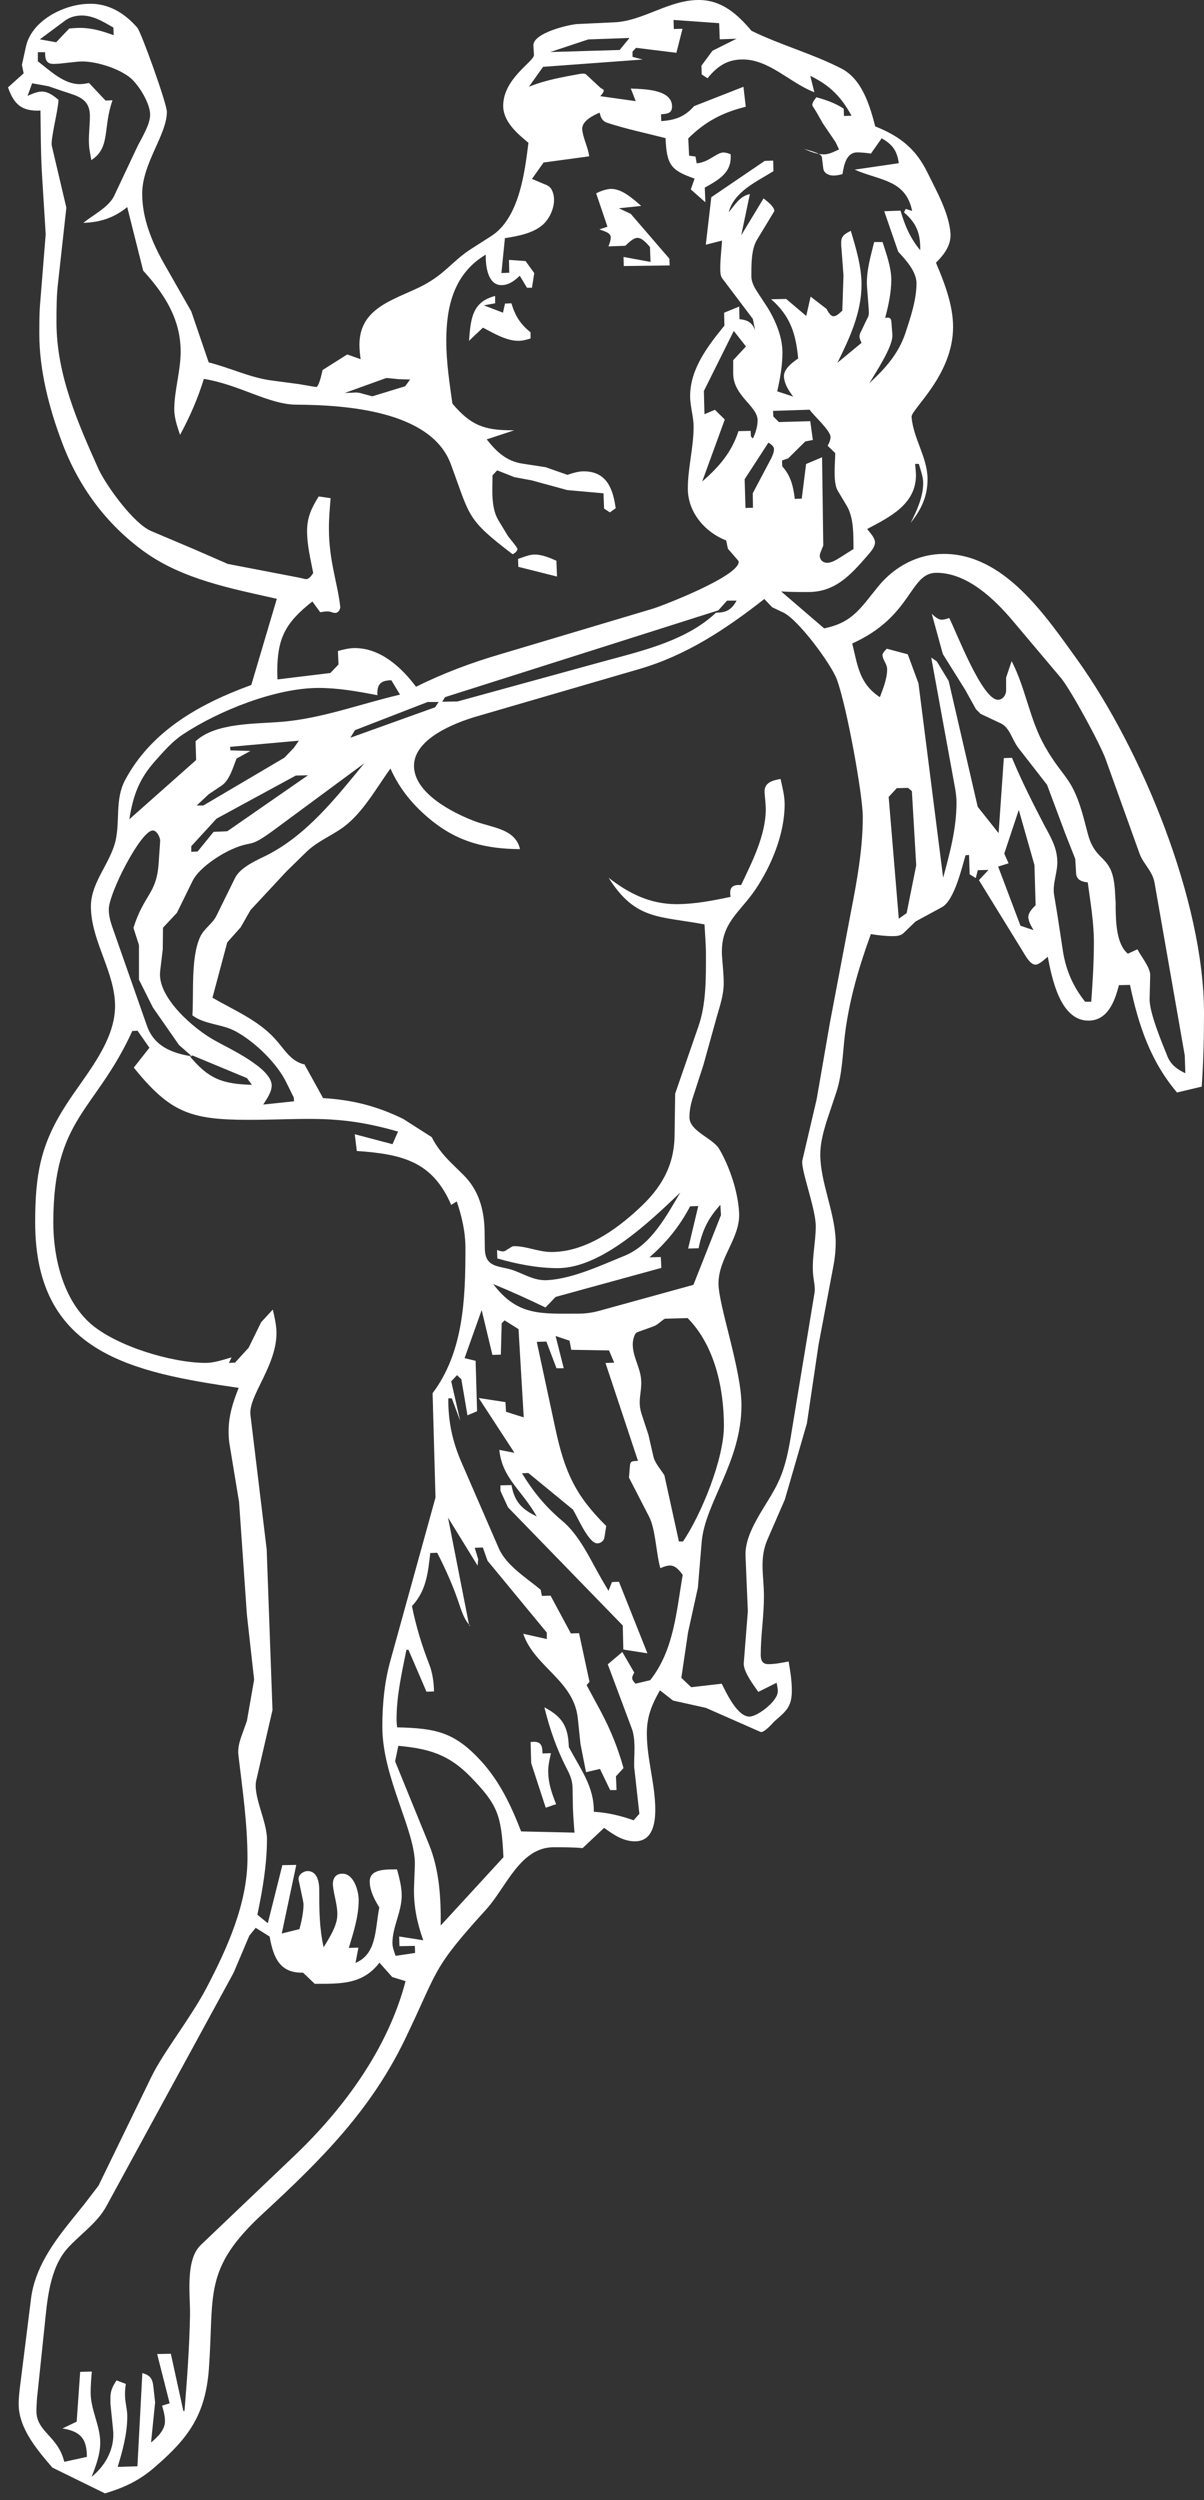 <svg xmlns="http://www.w3.org/2000/svg" width="66" height="137" viewBox="0 0 66 137" fill="none"><rect x="0" y="0" width="66" height="137" fill="#333333" stroke="none"/><path d="M13.09 76.05C7.23 75.198 1.928 74.139 1.928 66.988C1.928 64.401 2.214 62.748 3.569 60.626C4.589 59.003 6.307 57.155 6.307 55.131C6.307 53.3 5.066 51.677 4.986 49.829C4.907 48.431 5.989 47.419 6.324 46.117C6.595 44.992 6.292 43.82 6.851 42.758C8.3 40.028 10.991 38.547 13.775 37.535L15.175 32.812C12.69 32.251 10.017 31.752 7.9 30.224C5.816 28.714 4.301 26.657 3.396 24.23C2.696 22.382 2.155 20.293 2.155 18.287C2.155 17.788 2.155 17.29 2.187 16.791L2.505 12.839L2.313 9.738C2.234 8.516 2.234 7.282 2.219 6.059C1.184 6.107 0.77 5.721 0.438 4.789L1.296 4.018L1.202 3.552L1.425 2.54C1.743 1.142 3.431 0.276 4.769 0.211C5.898 0.145 6.806 0.691 7.524 1.513C7.73 1.739 9.147 5.673 9.147 6.124C9.147 7.394 7.794 8.937 7.794 10.623C7.794 11.988 8.35 13.323 9.021 14.495L10.485 17.064L11.441 19.86C12.555 20.133 13.684 20.679 14.816 20.839L16.378 21.047L17.316 21.207C17.492 21.239 17.651 20.388 17.683 20.275L19.036 19.423L19.768 19.682C19.735 19.423 19.703 19.15 19.703 18.895C19.703 16.887 21.535 16.453 23.047 15.714C24.399 15.041 24.749 14.332 25.849 13.626L26.931 12.934C28.46 11.955 28.763 9.462 28.968 7.825C28.363 7.326 27.584 6.667 27.584 5.801C27.584 4.291 29.286 3.374 29.271 3.006L29.239 2.507C29.192 1.801 31.23 1.335 31.659 1.317L33.697 1.222C35.273 1.142 36.658 0 38.298 0C39.557 0 40.401 0.754 41.195 1.688C42.803 2.475 44.538 2.941 46.132 3.759C47.261 4.353 47.675 5.768 47.978 6.926C49.316 7.457 50.207 8.148 50.845 9.465C51.339 10.477 52.024 11.667 52.104 12.806C52.136 13.465 51.736 13.964 51.307 14.397C51.769 15.489 52.245 16.711 52.245 17.916C52.245 20.566 49.937 22.429 49.969 22.848C50.066 24.038 50.845 25.064 50.845 26.254C50.845 27.218 50.495 27.924 49.922 28.648C50.257 27.99 50.607 27.218 50.607 26.465C50.607 26.126 50.463 25.759 50.369 25.42H50.163C50.178 25.628 50.21 25.839 50.21 26.031C50.21 27.637 48.778 28.328 47.534 28.987C47.678 29.18 47.964 29.453 47.964 29.726C47.964 29.999 47.693 30.272 47.534 30.465C46.611 31.524 45.782 32.441 44.303 32.441C43.809 32.441 43.315 32.441 42.821 32.408L45.176 34.432C46.752 34.111 47.167 33.322 48.169 32.102C49.06 31.025 50.334 30.352 51.736 30.352C55.047 30.352 57.294 33.711 59.043 36.135C62.592 41.084 66 49.375 66 55.511C66 56.861 65.968 58.211 65.874 59.543L64.521 59.864C63.072 58.16 62.404 56.169 61.943 53.968L61.337 53.983C61.113 54.849 60.731 55.926 59.664 55.926C58.102 55.926 57.658 53.564 57.435 52.425C57.291 52.538 56.941 52.891 56.735 52.858C56.45 52.825 56.209 52.36 56.068 52.134L53.662 48.229L54.189 47.668L53.6 47.683L53.489 48.117L53.154 47.909L53.121 46.849L52.93 46.864C52.724 47.538 52.324 49.321 51.639 49.707L50.19 50.493L49.505 51.152C49.36 51.279 49.122 51.297 48.949 51.297C48.552 51.297 48.137 51.25 47.737 51.185C47.084 52.983 46.558 54.766 46.32 56.662C46.194 57.692 46.176 58.816 45.858 59.81L45.3 61.481C45.126 62.059 44.965 62.653 44.965 63.264C44.965 64.742 45.729 66.332 45.808 67.908C45.823 68.391 45.776 68.89 45.682 69.385L44.87 73.691L44.232 77.996L43.021 82.174L42.083 84.328C41.606 85.406 41.877 86.337 41.877 87.462C41.877 88.586 41.701 89.598 41.701 90.675C41.701 90.981 41.795 91.189 42.115 91.189C42.497 91.189 42.865 91.109 43.23 91.043C43.324 91.574 43.406 92.103 43.406 92.634C43.406 93.518 43.103 93.758 42.45 94.322C42.371 94.402 41.877 94.981 41.686 94.901L38.693 93.583L36.893 93.183L36.175 92.622C35.729 93.408 35.458 94.052 35.458 94.984C35.458 96.396 35.92 97.764 35.92 99.162C35.92 99.933 35.761 100.897 34.805 100.897C34.153 100.897 33.626 100.527 33.117 100.159L31.938 101.268C31.412 101.221 30.871 101.221 30.348 101.221C28.516 101.221 27.751 103.405 26.669 104.609C23.629 107.95 24.073 107.856 22.194 111.757C20.315 115.645 17.592 118.36 14.457 121.253C11.1 124.338 11.752 125.686 11.449 129.831C11.258 132.273 10.382 133.543 8.568 135.115C7.709 135.887 6.848 136.305 5.751 136.626L2.869 135.213C2.058 134.264 1.023 133.077 1.023 131.727C1.023 131.356 1.07 130.988 1.117 130.617L1.705 125.926C1.911 124.318 2.884 122.938 3.869 121.715L4.633 120.766L5.398 119.769L8.312 113.775C8.965 112.443 10.429 110.609 11.305 108.956C12.434 106.802 13.566 104.33 13.566 101.823C13.566 99.927 13.296 98.079 13.072 96.2C13.025 95.862 13.105 95.509 13.217 95.189L13.534 94.304L13.931 92.04L13.534 88.474L13.105 82.305L12.596 79.219C12.549 78.961 12.531 78.706 12.531 78.433C12.531 77.581 12.77 76.827 13.09 76.038V76.05ZM3.522 134.899L4.763 134.626C4.763 133.599 4.381 133.228 3.425 133.068L4.204 132.697L4.395 129.967L5.033 129.952C5.001 130.323 4.969 130.706 4.969 131.11C4.969 132.041 5.495 132.926 5.495 133.842C5.495 134.486 5.257 135.127 5.019 135.721C5.783 135.109 6.31 134.163 6.198 133.133L6.054 131.721V131.448C6.039 131.03 6.165 130.774 6.389 130.436L6.898 130.629C6.865 130.822 6.851 131.03 6.851 131.222C6.851 131.623 6.977 132.009 6.977 132.412C6.977 133.344 6.721 134.291 6.451 135.175L7.533 135.142L7.803 130.033C8.233 130.16 8.362 130.338 8.409 130.789L8.503 131.641L8.28 133.842C8.615 133.555 9.044 133.169 9.044 132.67C9.044 132.383 8.965 132.092 8.885 131.819L9.3 131.691L8.615 128.991L9.365 128.976L10.05 132.11H10.114C10.258 130.341 10.385 128.59 10.417 126.825C10.432 125.766 10.147 123.837 11.005 123.018L16.213 118.054C18.889 115.484 21.276 112.223 22.232 108.559L21.5 108.333L20.8 107.547C19.877 108.752 18.665 108.704 17.251 108.704L16.613 108.093C15.372 108.126 14.99 107.321 14.781 106.117L14.016 105.636L13.666 106.069L12.808 108.093L5.818 120.914C5.324 121.813 4.369 122.457 3.701 123.196C2.713 124.306 2.587 126.056 2.443 127.469L2.028 131.421C2.014 131.647 1.996 131.887 1.996 132.113C1.996 133.27 3.19 133.478 3.525 134.908L3.522 134.899ZM12.693 74.376L12.549 74.682L12.884 74.667L13.631 73.848L14.316 72.451L14.954 71.759C15.034 72.097 15.113 72.451 15.146 72.789C15.304 74.7 13.602 76.451 13.728 77.528L14.619 84.901L14.937 93.705L14.046 97.559C13.855 98.393 14.634 99.794 14.634 100.773C14.634 102.156 14.396 103.553 14.108 104.918L14.681 105.384L15.478 102.203L16.242 102.188L15.445 105.948L16.416 105.707C16.527 105.289 16.622 104.856 16.639 104.405C16.639 104.31 16.625 104.227 16.607 104.132L16.369 103.007C16.322 102.734 16.639 102.526 16.863 102.526C17.389 102.526 17.501 103.12 17.501 103.571C17.501 104.663 17.501 105.612 17.739 106.704C18.024 106.238 18.439 105.595 18.486 105.034C18.533 104.455 18.295 103.862 18.248 103.283C18.233 102.963 18.374 102.69 18.724 102.672C19.392 102.624 19.662 103.618 19.662 104.117C19.662 105.016 19.377 105.885 19.121 106.737L19.647 106.722L19.488 107.559C20.682 107.06 20.556 105.663 20.794 104.523C20.538 104.105 20.268 103.606 20.268 103.093C20.268 102.354 21.303 102.449 21.764 102.434C21.891 102.9 22.02 103.399 22.02 103.865C22.02 104.764 21.512 105.583 21.512 106.467C21.512 106.707 21.606 106.948 21.688 107.173L22.755 107.013L22.741 106.627L21.897 106.642L21.882 106.111L23.202 106.319C22.867 105.387 22.676 104.47 22.694 103.476L22.741 102.191C22.788 100.328 20.959 97.42 20.959 94.625C20.959 93.402 21.07 92.168 21.406 90.978L23.873 82.061L23.714 76.341C25.416 74.077 25.514 71.151 25.514 68.403C25.514 67.504 25.322 66.668 25.037 65.831L24.734 66.024C23.714 63.662 22.091 63.243 19.559 63.068L19.447 62.151L21.517 62.697L21.82 62.006C18.477 61.042 16.822 61.362 13.605 61.362C10.388 61.362 9.306 60.929 7.333 58.502L8.191 57.41L7.539 56.478L7.253 56.493C5.23 60.926 2.922 61.232 2.922 66.985C2.922 68.929 3.463 71.195 4.96 72.528C6.377 73.765 9.418 74.682 11.282 74.682C11.743 74.682 12.252 74.504 12.699 74.376H12.693ZM1.502 5.258C1.758 5.145 2.028 5.018 2.299 5.018C2.649 5.018 2.952 5.258 3.207 5.469C3.193 6.032 2.76 7.638 2.84 7.991L3.637 11.379L3.19 15.427C3.096 16.165 3.096 16.922 3.096 17.661C3.096 20.521 4.257 23.156 5.404 25.711C5.833 26.628 7.33 28.699 8.286 29.099L10.641 30.096L12.487 30.901L16.404 31.654L16.754 31.734C16.945 31.749 17.089 31.527 17.169 31.396C17.024 30.642 16.833 29.871 16.833 29.099C16.833 28.328 17.089 27.815 17.471 27.203L18.124 27.298C18.077 27.844 18.03 28.408 18.03 28.954C18.03 30.738 18.506 31.942 18.651 33.245C18.665 33.372 18.556 33.565 18.412 33.583C18.318 33.598 18.189 33.55 18.095 33.518C17.918 33.485 17.727 33.518 17.554 33.55L17.124 32.957C15.66 34.114 15.198 34.933 15.198 36.829C15.198 36.957 15.213 37.102 15.213 37.23L18.11 36.877L18.556 36.411L18.524 35.672C18.827 35.592 19.13 35.512 19.447 35.512C20.865 35.512 22.011 36.571 22.805 37.633C24.287 36.894 25.831 36.316 27.422 35.85L35.764 33.361C36.352 33.182 40.492 31.577 40.492 30.791C40.492 30.758 40.477 30.743 40.46 30.711L39.901 30.067L39.807 29.616C38.645 29.165 37.705 28.073 37.705 26.773C37.705 25.634 38.022 24.524 38.022 23.385C38.022 22.824 37.831 22.275 37.831 21.714C37.831 20.204 38.801 18.966 39.71 17.842L39.695 17.136L40.522 16.797L40.536 17.489C40.998 17.536 41.236 17.682 41.395 18.1L41.268 17.474L39.595 15.258C39.483 15.112 39.483 14.872 39.483 14.694C39.483 14.195 39.548 13.682 39.581 13.183L38.69 13.409L38.992 10.807L41.921 8.816L42.383 8.801L42.398 9.379C41.474 9.958 40.248 10.489 39.945 11.629C40.31 11.21 40.533 10.762 41.107 10.632L40.63 12.896L41.856 10.872C42.033 11.017 42.412 11.29 42.444 11.531C42.444 11.563 42.444 11.578 42.43 11.596L41.507 13.121C41.171 13.652 41.189 14.519 41.189 15.145C41.189 15.498 41.395 15.818 41.586 16.109L41.936 16.64C42.444 17.394 42.891 18.391 42.891 19.308C42.891 20.032 42.765 20.738 42.606 21.444L43.483 21.732C43.244 21.426 43.006 21.058 42.974 20.655C42.941 20.222 43.45 19.851 43.753 19.643C43.627 18.26 43.306 17.296 42.271 16.397L43.097 16.382L44.197 17.314L44.435 16.254L45.311 16.928C45.376 17.056 45.535 17.361 45.726 17.329C45.902 17.296 46.044 17.136 46.173 17.023L46.238 15.094L46.126 13.599C46.111 13.504 46.111 13.391 46.111 13.293C46.111 12.922 46.317 12.812 46.638 12.649C46.923 13.596 47.226 14.611 47.226 15.59C47.226 17.133 46.573 18.53 45.905 19.88L47.226 18.788C47.179 18.676 47.114 18.563 47.114 18.435C47.114 18.29 47.226 18.115 47.287 17.984L47.414 17.711L47.573 17.391C47.652 17.263 47.62 17.07 47.62 16.925C47.587 16.507 47.555 16.073 47.523 15.64C47.49 14.836 47.728 14.035 47.92 13.264H48.381C48.587 13.922 48.858 14.646 48.858 15.335C48.858 16.023 48.699 16.747 48.522 17.424C48.825 17.358 48.858 17.471 48.872 17.744L48.919 18.355C48.952 18.999 47.978 20.444 47.661 20.99C48.519 20.204 49.237 19.4 49.619 18.29C49.904 17.424 50.24 16.441 50.24 15.527C50.24 14.869 49.651 14.243 49.237 13.792L48.472 11.575L49.363 11.543C49.602 12.361 49.904 13.068 50.445 13.711C50.46 12.812 50.254 12.234 49.554 11.64L49.651 11.447L50.001 11.56C49.651 9.842 48.249 9.905 46.849 9.296L49.269 8.943C49.175 8.252 48.919 7.914 48.331 7.578L47.743 8.415C47.505 8.382 47.249 8.35 46.993 8.35C46.388 8.35 46.261 9.056 46.182 9.54C46.023 9.587 45.847 9.62 45.688 9.62C45.45 9.62 45.179 9.507 45.132 9.249L45.053 8.605C45.02 8.379 44.241 8.219 44.065 8.154C44.415 8.314 44.797 8.46 45.164 8.46C45.45 8.46 45.752 8.299 45.994 8.187L45.803 7.786L45.103 6.756L44.767 6.163L44.576 5.857C44.544 5.825 44.529 5.777 44.529 5.73C44.544 5.584 44.673 5.442 44.753 5.329C45.279 5.475 45.788 5.65 46.249 5.955L46.264 6.356L46.679 6.341C46.105 5.296 45.485 4.67 44.417 4.157L44.641 5.056C43.303 4.543 42.174 3.258 40.71 3.258C39.851 3.258 39.31 3.644 38.784 4.288L38.466 4.08L38.451 3.599L39.057 2.78L40.377 2.122L39.454 2.154L39.422 1.27L36.922 1.092L36.937 1.59L37.413 1.576L37.078 2.893L34.864 2.62L34.673 2.828V3.116L35.232 3.261L29.771 3.662L28.992 4.753C29.915 4.383 30.839 4.222 31.809 4.047C31.903 4.032 32.065 4.015 32.127 4.08L32.906 4.804L33.082 4.917C33.097 4.932 33.097 4.949 33.097 4.964C33.082 5.077 32.97 5.19 32.906 5.27L34.849 5.543L34.579 4.851C35.199 4.884 36.84 4.866 36.84 5.831C36.84 6.231 36.555 6.231 36.234 6.264L36.249 6.635C37.014 6.587 37.54 6.394 38.048 5.816L40.754 4.756L40.88 5.848C39.607 6.169 38.666 6.653 37.728 7.584L37.775 8.531L38.125 8.578L38.19 8.949C38.843 8.902 39.289 8.356 39.654 8.356C39.798 8.356 39.925 8.403 40.051 8.451C40.13 9.448 39.431 9.833 38.634 10.281L38.666 11.085L37.869 10.379L38.075 9.786C36.77 9.335 36.546 9.029 36.484 7.569C35.417 7.296 34.335 7.071 33.3 6.733C33.012 6.638 32.932 6.445 32.87 6.172C32.535 6.317 31.883 6.623 31.915 7.089C31.962 7.587 32.232 8.053 32.297 8.566L29.798 8.905L29.16 9.804L29.924 10.124C30.051 10.172 30.18 10.27 30.242 10.397C30.545 10.976 30.274 11.762 29.86 12.213C29.333 12.774 28.395 12.937 27.678 13.05L27.486 14.961L27.916 14.946L27.901 14.24L28.81 14.305L29.286 14.964L29.16 15.768H28.889L28.492 15.109C28.222 15.367 27.919 15.608 27.537 15.622C26.772 15.67 26.628 14.658 26.628 14.079V13.952C24.908 14.982 24.464 16.732 24.464 18.676C24.464 19.833 24.64 20.99 24.799 22.115C25.787 23.287 26.519 23.578 28.048 23.578H28.192L26.681 24.076C27.222 24.767 27.781 25.281 28.654 25.408L29.912 25.601L31.106 26.02C31.391 25.925 31.694 25.827 31.997 25.827C33.27 25.827 33.606 26.806 33.75 27.85L33.432 28.076L33.114 27.868L33.082 27.031L31.091 26.853L29.148 26.322L28.192 26.144L27.254 25.773L26.998 26.046C26.998 26.818 26.904 27.782 27.301 28.474L27.842 29.372C27.907 29.47 28.383 30.016 28.369 30.096C28.336 30.224 28.21 30.322 28.098 30.369C25.552 28.426 25.79 28.346 24.708 25.42C23.608 22.48 18.88 22.192 16.254 22.174C14.743 22.174 13.149 21.082 11.176 20.762C10.841 21.839 10.411 22.833 9.87 23.83C9.726 23.396 9.553 22.913 9.553 22.432C9.553 21.388 9.903 20.343 9.903 19.266C9.903 17.483 9.012 16.1 7.85 14.833L6.974 11.347C6.257 11.94 5.477 12.183 4.569 12.213C5.077 11.795 5.968 11.347 6.257 10.735L7.483 8.133C7.721 7.62 8.23 6.863 8.23 6.285C8.23 5.673 7.642 4.709 7.18 4.294C6.527 3.733 5.127 3.297 4.284 3.377L3.234 3.489C3.14 3.489 3.043 3.504 2.949 3.504C2.534 3.504 2.472 3.264 2.472 2.86H2.075V3.359C2.743 3.872 3.493 4.611 4.369 4.611C4.545 4.611 4.719 4.578 4.878 4.546L5.786 5.51L6.168 5.495C5.627 7.02 6.074 8.083 5.007 8.774C4.96 8.501 4.895 8.213 4.88 7.937C4.848 7.424 4.928 6.893 4.928 6.362C4.928 5.415 4.289 5.27 3.496 5.012L2.652 4.724L1.761 4.564L1.505 5.27L1.502 5.258ZM2.187 2.157L3.078 2.317L3.795 1.561C3.987 1.546 4.192 1.528 4.384 1.528C5.036 1.528 5.624 1.706 6.23 1.929L6.215 1.51C5.66 1.19 5.069 0.819 4.401 0.852C4.098 0.866 3.813 0.95 3.572 1.125L2.187 2.154V2.157ZM10.514 57.876L9.815 57.264L8.383 55.208L7.618 53.683V51.787L7.315 50.84C7.921 48.944 8.588 49.01 8.7 47.259L8.78 46.087C8.794 45.894 8.588 45.476 8.35 45.508C7.683 45.588 5.963 48.947 5.963 49.831C5.963 50.152 6.042 50.458 6.139 50.748L8.05 56.196C8.447 57.336 9.421 57.706 10.517 57.885L10.514 57.876ZM10.752 41.648L10.72 40.618C11.802 39.606 13.952 39.672 15.354 39.559C17.568 39.399 19.78 38.562 21.929 38.063L21.453 37.277C20.865 37.277 20.656 37.503 20.688 38.096C19.639 37.889 18.539 37.696 17.471 37.696C15.116 37.696 12.011 38.933 10.035 40.236C9.447 40.621 8.968 41.182 8.506 41.698C7.615 42.695 7.298 43.594 7.089 44.894L10.75 41.648H10.752ZM14.431 60.525L16.119 60.347L16.104 60.14L15.69 59.303C15.181 58.258 13.969 57.086 12.934 56.523C12.188 56.104 11.232 56.152 10.547 55.638C10.626 54.416 10.453 52.443 10.976 51.333C11.182 50.882 11.661 50.609 11.867 50.176L12.887 48.105C13.172 47.526 14.066 47.14 14.622 46.867C16.836 45.743 18.427 43.701 19.971 41.823L14.987 45.502C13.569 46.547 13.905 46.001 12.693 46.547C11.976 46.867 10.894 47.591 10.559 48.265L9.7 50.016L8.935 50.834L8.921 52.024L8.777 53.229C8.618 54.674 10.655 56.395 11.755 57.003C12.487 57.422 14.893 58.514 14.893 59.478C14.893 59.849 14.622 60.217 14.431 60.522V60.525ZM13.811 59.448L13.54 59.077L10.561 57.84L10.385 57.855C11.42 59.107 12.167 59.398 13.808 59.445L13.811 59.448ZM10.832 46.66L11.708 45.583L12.458 45.55L16.883 42.482L16.216 42.497L11.87 44.858L10.485 46.369V46.674L10.835 46.66H10.832ZM11.149 44.137L15.592 41.517L16.101 40.986L16.386 40.586L12.614 40.924L12.629 41.117L13.728 41.149L12.964 41.568C12.787 42.019 12.582 42.758 12.152 43.045L11.435 43.526L10.782 44.137H11.149ZM16.707 58.356L17.71 60.172C19.318 60.267 20.656 60.605 22.103 61.312L23.664 62.309C23.92 62.822 24.27 63.255 24.684 63.674L25.402 64.38C26.231 65.199 26.531 66.243 26.563 67.4L26.578 68.463C26.61 69.329 27.137 69.362 27.851 69.522C28.583 69.697 29.189 70.196 30.001 70.148C31.4 70.068 32.962 69.329 34.267 68.798C35.717 68.187 36.528 66.629 37.293 65.344C35.67 66.887 32.994 69.489 30.574 69.489C29.459 69.489 28.33 69.264 27.263 68.958L27.248 68.492C27.36 68.54 27.472 68.573 27.584 68.573C27.616 68.573 27.663 68.558 27.695 68.54L28.03 68.332C28.078 68.299 28.125 68.285 28.189 68.285C28.874 68.285 29.527 68.605 30.227 68.605C32.041 68.605 33.729 67.43 35.02 66.225C36.231 65.116 36.964 63.896 36.978 62.208L37.011 59.926L38.284 56.247C38.713 55.024 38.698 53.612 38.698 52.342C38.698 51.778 38.651 51.217 38.619 50.653C36.134 50.188 34.829 50.428 33.364 48.099C34.479 48.965 35.64 49.544 37.09 49.544C38.078 49.544 39.081 49.351 40.051 49.143C39.957 48.662 40.13 48.452 40.624 48.499C41.23 47.229 41.977 45.769 41.977 44.339C41.977 44.034 41.93 43.728 41.912 43.422C41.88 42.891 42.327 42.764 42.788 42.684C42.886 43.135 43.012 43.6 43.012 44.066C43.012 45.672 42.312 47.392 41.421 48.725C40.53 50.042 39.495 50.573 39.575 52.339C39.607 52.837 39.672 53.351 39.672 53.864C39.672 54.523 39.466 55.101 39.289 55.727L38.557 58.362L37.952 60.226C37.855 60.546 37.793 60.884 37.793 61.223C37.793 61.994 39.084 62.362 39.434 62.973C40.007 63.953 40.468 65.35 40.516 66.475C40.58 67.84 39.386 68.917 39.386 70.332C39.386 71.537 40.645 75.038 40.645 76.999C40.645 80.115 38.64 82.349 38.463 84.504L38.257 86.993L37.716 89.45L37.349 91.939L37.89 92.453L39.563 92.26C39.801 92.726 40.439 94.141 41.139 94.058C41.568 94.01 42.636 93.221 42.636 92.675C42.636 92.515 42.603 92.355 42.571 92.209L41.568 92.708C41.312 92.337 40.742 91.598 40.771 91.132L40.995 88.29L40.868 85.269C40.804 83.871 42.095 82.441 42.65 81.237C43.127 80.24 43.288 79.115 43.462 78.038L44.656 70.807C44.688 70.549 44.623 70.243 44.591 70.003C44.465 69.086 44.718 68.121 44.718 67.19C44.718 66.211 43.874 64.056 43.985 63.576L44.764 60.249L45.497 56.024L46.643 49.983C46.979 48.265 47.296 46.511 47.296 44.761C47.296 43.556 46.42 38.719 45.879 37.242C45.576 36.405 43.762 33.948 42.933 33.562L42.327 33.274L41.898 32.823C39.781 34.479 37.631 35.909 35.035 36.663L26.102 39.265C24.955 39.603 22.694 40.47 22.694 41.965C22.694 43.461 24.811 44.535 25.99 44.986C26.928 45.357 28.251 45.387 28.504 46.529C26.643 46.514 25.128 46.158 23.632 44.939C22.661 44.152 21.912 43.25 21.403 42.111C20.638 43.17 19.891 44.538 18.824 45.324C18.139 45.823 17.36 46.111 16.739 46.737L15.704 47.748L13.731 49.87L13.19 50.817L12.458 51.636L11.646 54.671C12.808 55.345 14.163 55.908 15.069 56.92C15.595 57.481 15.913 58.158 16.71 58.333L16.707 58.356ZM19.206 40.425L23.855 38.755L24.046 38.467H23.441L19.459 40.01L19.203 40.428L19.206 40.425ZM18.903 21.533C19.047 21.533 19.189 21.518 19.333 21.518C19.459 21.503 19.603 21.503 19.73 21.533L20.383 21.711H20.43L22.211 21.165L22.482 20.794L21.876 20.779L21.223 20.714L21.129 20.729L18.901 21.533H18.903ZM24.158 105.511L27.598 101.767C27.486 99.47 27.295 98.906 25.799 97.366C24.605 96.144 23.538 95.823 21.835 95.663L21.659 96.515L23.52 101.078C24.093 102.491 24.173 104.019 24.158 105.511ZM21.753 94.651C23.934 94.699 24.937 94.924 26.401 96.53C27.404 97.639 28.025 98.957 28.566 100.354L31.494 100.42C31.447 99.841 31.4 99.263 31.4 98.684L31.386 97.993C31.386 97.592 31.259 97.269 31.068 96.915C30.509 95.823 30.13 94.731 29.842 93.556C30.83 94.07 31.147 94.616 31.18 95.725C31.8 96.915 32.579 97.895 32.55 99.277C33.315 99.325 34 99.485 34.732 99.743L35.049 99.39L34.764 96.82V96.482C34.779 95.936 34.829 95.26 34.638 94.731L33.317 91.198L34.114 90.524L34.767 91.649C34.72 91.746 34.655 91.841 34.655 91.954C34.655 92.067 34.767 92.18 34.832 92.26L35.643 92.067C36.949 90.411 37.075 88.308 37.425 86.299C37.266 86.073 37.028 85.785 36.74 85.785C36.549 85.785 36.375 85.851 36.199 85.931C35.961 85.097 35.943 83.809 35.579 83.103L34.479 80.967L34.526 80.388C34.541 80.035 34.652 80.067 34.973 80.05L33.191 74.685L33.67 74.67L33.385 73.997L31.315 73.964L31.221 73.465L30.456 73.207L30.903 74.976H30.506L29.951 73.513L29.424 73.528L30.445 78.284C30.953 80.661 31.544 81.949 33.232 83.619L33.135 84.231C33.12 84.409 32.944 84.569 32.753 84.569C32.276 84.601 31.653 83.106 31.415 82.738H31.43L28.963 80.714L28.613 80.729C29.218 81.726 29.886 82.545 30.777 83.299C31.78 84.118 32.368 85.483 33.006 86.578L33.356 87.171L33.547 86.69L33.929 86.675L35.49 90.595L34.17 90.388L34.138 89.07L27.848 82.596L27.434 81.697V81.391L28.039 81.376C28.198 82.293 28.613 82.708 29.424 83.094C28.566 81.599 27.531 81.005 27.372 79.447L28.201 79.608L26.243 76.605L27.707 76.83L27.739 77.361L28.71 77.667L28.424 72.831L27.66 72.35L27.501 72.51L27.454 74.228L26.992 74.243L26.404 71.786L25.466 74.421L26.072 74.566L26.152 77.329L25.625 77.554L25.29 75.578L25.052 75.353L24.734 75.691L25.228 77.86L24.767 76.623H24.576C24.561 77.875 24.799 78.999 25.308 80.156L27.345 84.848C27.76 85.794 28.874 86.471 29.639 87.112L29.704 87.45L30.18 87.435L31.294 89.506L31.741 89.491L32.315 92.159L32.156 92.337L32.953 93.815C33.479 94.812 33.876 95.791 34.179 96.883L33.764 97.334L33.797 98.088H33.447L32.888 96.93L32.124 97.108L31.821 95.565L31.677 94.183C31.471 92.079 29.304 91.355 28.683 89.524L29.974 89.812V89.459L26.725 85.521L26.469 84.797L26.022 84.812L26.213 85.438L26.181 85.791L24.558 83.156L25.719 89.07L25.784 89.103C25.481 88.782 25.369 88.459 25.225 88.058C24.89 87.014 24.461 86.049 23.967 85.085L23.585 85.1C23.458 86.225 23.361 87.171 22.582 88.008C22.805 89.118 23.123 90.162 23.538 91.221C23.714 91.687 23.776 92.168 23.793 92.684L23.379 92.699L22.391 90.402H22.279C22.023 91.672 21.738 92.924 21.738 94.209C21.738 94.37 21.753 94.515 21.77 94.66L21.753 94.651ZM24.237 38.452L25.081 38.437L33.329 36.173C35.352 35.627 37.675 35.064 39.251 33.571C39.825 33.571 40.095 33.411 40.38 32.912H39.854L39.378 33.444L24.396 38.2L24.237 38.458V38.452ZM38.01 70.409L39.522 66.585L39.489 66.021C38.822 66.745 38.487 67.433 38.295 68.4L37.722 68.415L38.278 66.086L37.831 66.101C37.243 67.21 36.54 68.077 35.602 68.896L36.223 68.881L36.255 69.475L30.459 71.065L29.901 71.644C28.963 71.193 28.007 70.759 27.034 70.359C28.372 72.127 29.66 71.982 31.715 71.982C32.082 71.982 32.447 71.934 32.815 71.836L38.004 70.406L38.01 70.409ZM30.162 2.852L33.967 2.739L34.508 2.08L32.247 2.16L30.162 2.852ZM36.419 80.836L37.216 84.468H37.44C38.46 82.958 39.683 79.937 39.683 78.139C39.683 76.068 39.175 73.721 37.693 72.225L36.452 72.258C36.246 72.371 36.055 72.596 35.831 72.676L34.941 72.997C34.749 73.062 34.685 73.51 34.685 73.655C34.685 74.362 35.114 74.958 35.146 75.632C35.179 76.05 35.067 76.451 35.067 76.854C35.067 77.047 35.099 77.255 35.164 77.465L35.546 78.623L35.817 79.812C35.896 80.165 36.231 80.536 36.422 80.842L36.419 80.836ZM38.49 26.387C39.398 25.601 40.113 24.782 40.48 23.625L41.148 23.61L41.163 23.916L41.274 24.029C41.418 23.723 41.53 23.37 41.53 23.032C41.53 22.245 40.192 21.699 40.192 20.462V19.738L40.892 18.984L40.224 18.133L38.584 21.426L38.616 22.696L39.189 22.456L39.73 22.987L38.49 26.393V26.387ZM41.277 27.818L41.263 27.031L42.283 25.103C42.347 24.957 42.427 24.797 42.427 24.622C42.442 24.462 42.25 24.334 42.124 24.251L40.819 26.26L40.865 27.835L41.28 27.821L41.277 27.818ZM42.694 23.127L44.415 23.079L44.559 24.109L44.144 24.189L43.203 25.12L42.868 25.233L42.883 25.554C43.344 26.067 43.488 26.646 43.568 27.337L43.95 27.322L44.188 25.426L45.064 25.055L45.129 29.892L44.97 30.292C44.859 30.58 45.05 30.838 45.338 30.838C45.641 30.838 45.944 30.613 46.182 30.467L46.788 30.082C46.773 29.328 46.82 28.444 46.438 27.752L45.911 26.868C45.655 26.402 45.785 25.343 45.785 24.827L45.37 24.426C45.45 24.281 45.529 24.106 45.529 23.945C45.529 23.592 44.573 22.741 44.382 22.45L42.377 22.515L42.392 22.821L42.694 23.127ZM48.234 38.197C48.411 37.731 48.631 37.185 48.631 36.672C48.631 36.384 48.393 36.173 48.375 35.9C48.375 35.773 48.534 35.627 48.614 35.547L49.76 35.853L50.348 37.443L51.701 48.096C52.069 46.746 52.433 45.395 52.433 43.983C52.433 43.663 52.386 43.324 52.321 43.004L51.048 36.031L51.351 36.239L52.004 37.316L53.595 44.209L54.741 45.654L55.027 41.541L55.474 41.526C56 42.796 56.62 44.016 57.255 45.238C57.591 45.849 57.923 46.428 57.955 47.117C58.002 47.743 57.685 48.401 57.779 49.013L57.97 50.17L58.273 52.161C58.449 53.205 58.831 54.072 59.484 54.891H59.819C59.899 53.799 59.964 52.722 59.964 51.63C59.964 50.538 59.773 49.428 59.628 48.351C59.311 48.318 59.008 48.223 58.99 47.852L58.943 47.066L58.417 45.734L57.397 43.004L55.821 40.98C55.503 40.58 55.359 39.888 54.883 39.648L53.753 39.117L53.498 38.859L52.91 37.799L51.683 35.838L51.078 33.636C51.222 33.764 51.413 33.957 51.619 33.957C51.763 33.957 51.904 33.909 52.033 33.862C52.416 34.601 53.847 38.393 54.724 38.345C54.98 38.331 55.153 38.072 55.153 37.832V37.126L55.456 36.227C56.235 37.737 56.444 39.455 57.288 40.918C58.323 42.734 58.799 42.523 59.437 44.95L59.628 45.674C60.075 47.392 61.028 46.719 61.125 48.935L61.157 49.449V49.769C61.172 50.508 61.19 51.73 61.825 52.259L62.351 52.018C62.542 52.404 63.069 53.015 63.051 53.463L63.019 54.716C62.986 55.469 63.736 57.238 64.007 57.911C64.198 58.362 64.548 58.603 64.977 58.81L64.945 57.831L63.289 48.369C63.178 47.725 62.669 47.339 62.463 46.763L60.616 41.621C60.331 40.802 58.705 37.814 58.164 37.156L55.521 34.022C54.503 32.818 53.021 31.387 51.333 31.387C49.837 31.387 50.043 33.764 46.717 35.26C47.02 36.512 47.114 37.461 48.228 38.2L48.234 38.197ZM49.269 50.342L49.699 50.036L50.225 47.416L49.987 43.351L49.781 43.173L49.16 43.188L48.714 43.669L49.269 50.336V50.342ZM55.941 50.728L56.659 50.968C56.532 50.76 56.403 50.535 56.373 50.294C56.341 50.021 56.611 49.763 56.77 49.603L56.706 47.401L55.847 44.381L55.05 46.775L55.288 47.306L54.715 47.484L55.941 50.731V50.728ZM26.472 17.952C27.06 18.257 27.745 18.676 28.416 18.676C28.654 18.676 28.877 18.61 29.083 18.548V18.21C28.524 17.759 28.239 17.311 28.034 16.619L27.683 16.634L27.572 17.133L26.522 16.732L27.142 16.619V16.219C25.869 16.539 25.805 17.489 25.71 18.676L26.475 17.952H26.472ZM29.912 99.055L30.486 98.862C30.28 98.349 30.071 97.77 30.056 97.191C30.024 96.82 30.121 96.438 30.201 96.067L29.739 96.082C29.739 95.583 29.613 95.39 29.086 95.456L29.119 96.613L29.915 99.055H29.912ZM28.416 31.061L30.533 31.592L30.5 30.726C30.133 30.565 29.721 30.387 29.307 30.387C29.004 30.387 28.686 30.533 28.398 30.628L28.413 31.061H28.416ZM32.859 12.569C33.035 12.649 33.479 12.729 33.479 13.002C33.479 13.18 33.414 13.341 33.353 13.501L34.276 13.468C34.435 13.323 34.691 13.05 34.929 13.035C35.199 13.02 35.47 13.355 35.629 13.534L35.661 14.352L34.179 14.079L34.194 14.578L36.708 14.545L36.693 14.174L34.576 11.718L33.923 11.412L35.149 11.284C34.702 10.899 34.067 10.305 33.429 10.353C33.159 10.385 32.903 10.48 32.679 10.593L33.3 12.424L32.853 12.569H32.859Z" fill="white"></path></svg>